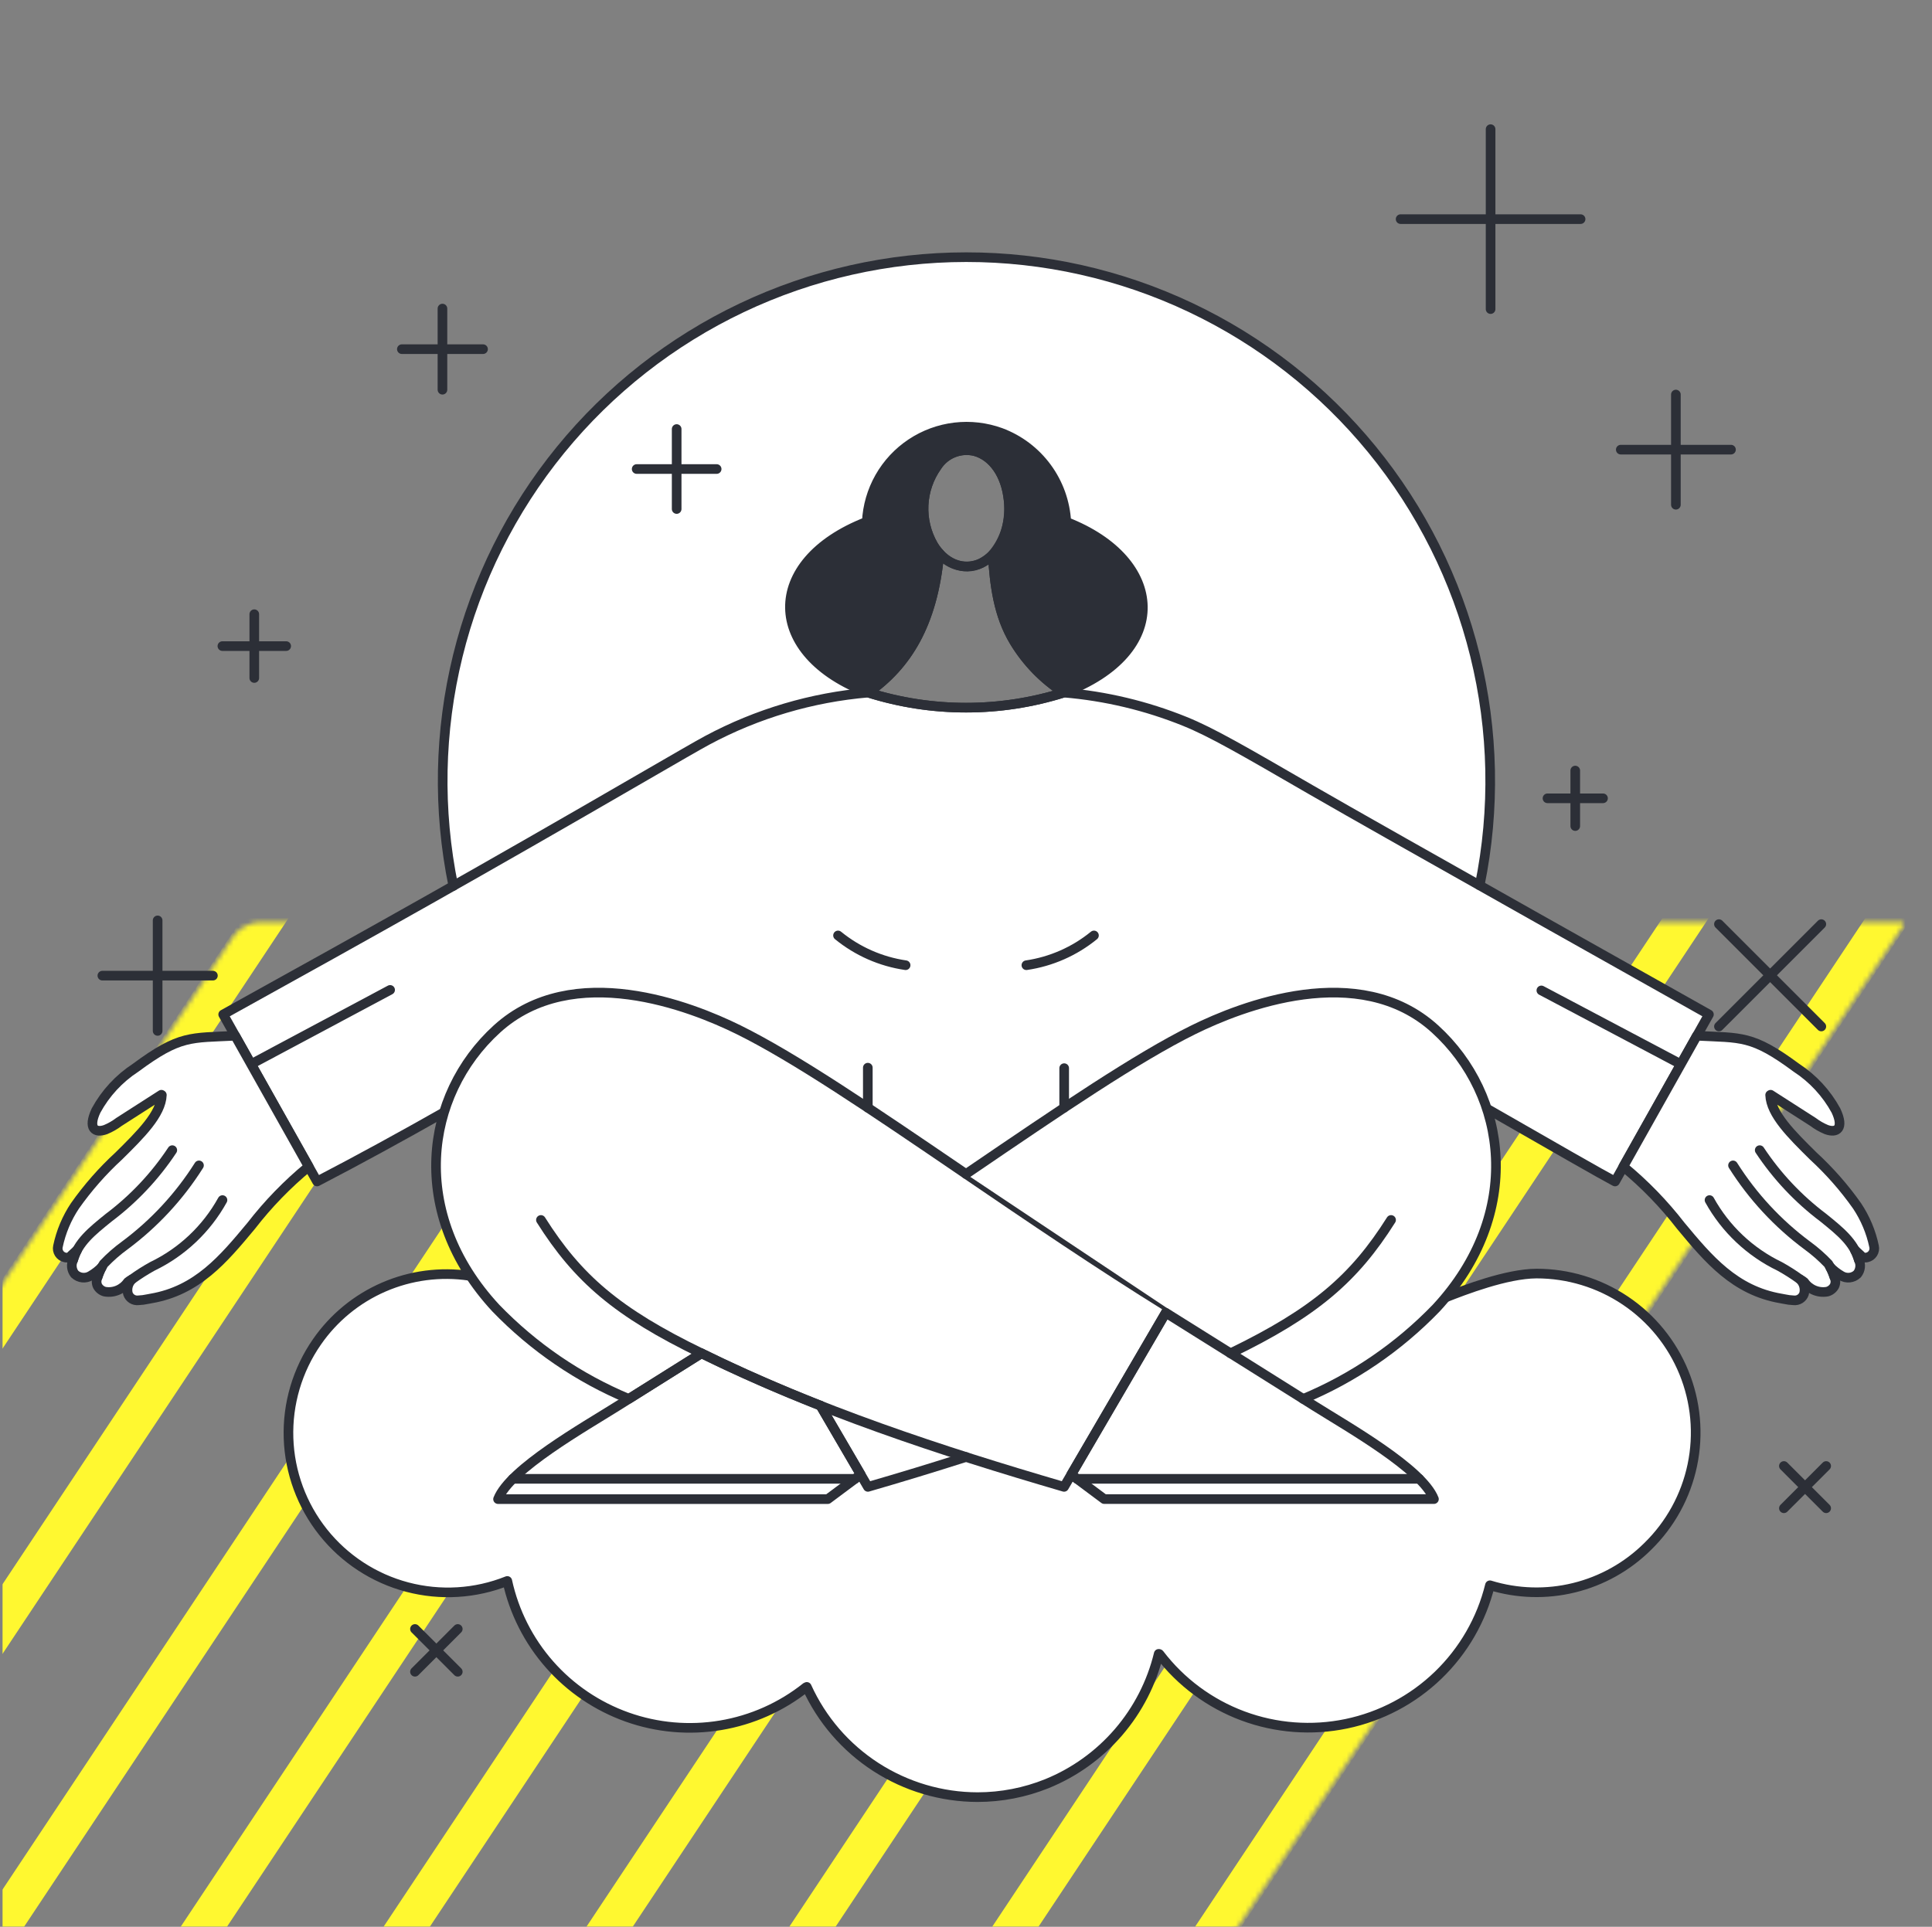 <?xml version="1.0" encoding="UTF-8"?>
<svg xmlns="http://www.w3.org/2000/svg" width="401" height="400" viewBox="0 0 401 400" fill="none">
  <rect x="0" y="0" width="401" height="400" fill="#808080" stroke="none"/>
  <g clip-path="url(#clip0_700_665)">
    <mask id="mask0_700_665" style="mask-type:luminance" maskUnits="userSpaceOnUse" x="-293" y="191" width="688" height="519">
      <path d="M50.169 704C50.1 704.104 49.803 704.423 49.244 704.723C48.685 705.023 48.259 705.092 48.14 705.092H-286.049L51.831 196.537C51.831 196.536 51.832 196.535 51.832 196.534C51.904 196.428 52.201 196.112 52.755 195.814C53.315 195.514 53.741 195.445 53.86 195.445H388.049L50.169 704Z" fill="white" stroke="white" stroke-width="8"></path>
    </mask>
    <g mask="url(#mask0_700_665)">
      <mask id="mask1_700_665" style="mask-type:luminance" maskUnits="userSpaceOnUse" x="-298" y="129" width="883" height="596">
        <path d="M-293.743 133.767H580.379V720.052H-293.743V133.767Z" fill="white" stroke="white" stroke-width="8"></path>
      </mask>
      <g mask="url(#mask1_700_665)">
        <path d="M10.024 131.674L-379.083 717.331" stroke="#FFF830" stroke-width="8"></path>
        <path d="M52.135 131.674L-336.981 717.331" stroke="#FFF830" stroke-width="8"></path>
        <path d="M94.245 131.674L-294.87 717.331" stroke="#FFF830" stroke-width="8"></path>
        <path d="M136.347 131.674L-252.76 717.331" stroke="#FFF830" stroke-width="8"></path>
        <path d="M178.458 131.674L-210.649 717.331" stroke="#FFF830" stroke-width="8"></path>
        <path d="M220.568 131.674L-168.538 717.331" stroke="#FFF830" stroke-width="8"></path>
        <path d="M262.679 131.674L-126.437 717.331" stroke="#FFF830" stroke-width="8"></path>
        <path d="M304.789 131.674L-84.326 717.331" stroke="#FFF830" stroke-width="8"></path>
        <path d="M346.891 131.674L-42.215 717.331" stroke="#FFF830" stroke-width="8"></path>
        <path d="M389.002 131.674L-0.105 717.331" stroke="#FFF830" stroke-width="8"></path>
        <path d="M431.112 131.674L42.006 717.331" stroke="#FFF830" stroke-width="8"></path>
        <path d="M473.223 131.674L84.108 717.331" stroke="#FFF830" stroke-width="8"></path>
        <path d="M515.334 131.674L126.218 717.331" stroke="#FFF830" stroke-width="8"></path>
        <path d="M557.435 131.674L168.329 717.331" stroke="#FFF830" stroke-width="8"></path>
        <path d="M599.546 131.674L210.44 717.331" stroke="#FFF830" stroke-width="8"></path>
      </g>
    </g>
    <rect x="181.527" y="227.891" width="39.351" height="22.271" fill="white"></rect>
    <path d="M145.6 280.943L128.213 291.854C122.739 295.299 111.927 301.474 106.431 307.002H177.458L178.652 306.113L170.294 291.801C161.894 288.497 153.646 284.905 145.6 280.943Z" fill="white"></path>
    <path d="M294.569 307.002C289.073 301.474 278.261 295.299 272.787 291.854C265.86 287.494 257.896 282.501 257.896 282.501L241.96 272.521L222.35 306.109L223.544 306.998L294.569 307.002Z" fill="white"></path>
    <path fill-rule="evenodd" clip-rule="evenodd" d="M307.12 183.795C310.338 167.998 310.002 151.683 306.135 136.031C302.269 120.38 294.971 105.784 284.769 93.301C274.566 80.819 261.714 70.761 247.146 63.858C232.577 56.954 216.655 53.378 200.532 53.387C184.41 53.396 168.493 56.99 153.931 63.91C139.37 70.83 126.53 80.901 116.342 93.396C106.153 105.89 98.871 120.494 95.022 136.149C91.174 151.805 90.856 168.121 94.091 183.915L144.755 154.797C156.601 148.329 168.64 144.354 180.189 143.77C158.863 135.81 158.332 116.711 179.91 108.311C180.066 105.066 180.983 101.904 182.586 99.079C184.19 96.254 186.434 93.845 189.139 92.047C191.844 90.248 194.934 89.111 198.159 88.726C201.386 88.341 204.655 88.719 207.708 89.83C211.531 91.257 214.854 93.768 217.27 97.055C219.688 100.342 221.093 104.263 221.315 108.337C241.86 116.324 243.307 135.343 220.83 143.773C220.776 143.789 220.722 143.805 220.669 143.821C233.078 144.395 245.486 148.77 256.182 154.797L307.12 183.795Z" fill="white"></path>
    <path d="M221.315 108.337C221.092 104.263 219.688 100.342 217.27 97.055C214.852 93.768 211.531 91.257 207.708 89.83C204.655 88.719 201.385 88.341 198.159 88.725C194.934 89.111 191.844 90.248 189.139 92.047C186.434 93.845 184.189 96.254 182.586 99.079C180.983 101.904 180.066 105.066 179.909 108.311C158.332 116.71 158.863 135.811 180.19 143.771C188.166 138.151 193.617 129.681 194.974 114.86C194.491 114.336 194.064 113.762 193.702 113.148C192.257 110.633 191.562 107.757 191.7 104.859C191.838 101.962 192.804 99.165 194.482 96.799C195.304 95.525 196.502 94.538 197.909 93.975C199.317 93.412 200.864 93.3 202.339 93.656C206.12 94.685 208.8 98.57 209.341 103.795C209.612 105.809 209.459 107.856 208.892 109.807C208.325 111.757 207.355 113.568 206.048 115.122C206.43 121.353 207.19 127.677 210.518 133.184C213.099 137.457 216.627 141.079 220.83 143.773C243.307 135.343 241.86 116.324 221.315 108.337Z" fill="#2C2F37"></path>
    <path d="M165.126 178.56C164.218 181.503 161.633 189.371 160.577 190.448C160.51 190.517 160.47 190.607 160.465 190.702C160.459 190.798 160.488 190.892 160.546 190.968C160.604 191.044 160.688 191.096 160.782 191.115C160.875 191.135 160.973 191.119 161.056 191.073L165.701 188.44C165.762 188.405 165.812 188.355 165.847 188.294C165.882 188.233 165.9 188.164 165.9 188.094V178.677C165.897 178.584 165.862 178.495 165.8 178.425C165.738 178.356 165.654 178.31 165.562 178.296C165.47 178.282 165.376 178.301 165.296 178.349C165.216 178.397 165.156 178.472 165.126 178.56Z" fill="#2C2F37"></path>
    <path d="M240.403 190.416C239.347 189.34 236.762 181.461 235.854 178.528C235.826 178.437 235.767 178.359 235.685 178.309C235.606 178.258 235.508 178.238 235.414 178.253C235.321 178.267 235.235 178.314 235.174 178.386C235.11 178.458 235.076 178.55 235.076 178.645V188.06C235.076 188.13 235.094 188.199 235.13 188.26C235.164 188.321 235.213 188.371 235.275 188.406L239.922 191.039C240.005 191.086 240.103 191.101 240.196 191.082C240.29 191.063 240.374 191.011 240.431 190.935C240.489 190.86 240.519 190.766 240.513 190.671C240.509 190.575 240.469 190.485 240.403 190.416Z" fill="#2C2F37"></path>
    <path d="M138.052 285.68L145.998 280.705C137.952 277.126 130.47 272.398 123.785 266.665C123.711 266.597 123.614 266.56 123.513 266.562C123.413 266.562 123.316 266.599 123.243 266.669C123.17 266.739 123.126 266.832 123.119 266.934C123.113 267.033 123.145 267.133 123.208 267.21L138.052 285.68Z" fill="#2C2F37"></path>
    <path d="M262.948 285.68L255.002 280.705C263.048 277.126 270.53 272.398 277.214 266.665C277.288 266.597 277.386 266.56 277.487 266.562C277.587 266.562 277.684 266.599 277.756 266.669C277.829 266.739 277.873 266.832 277.881 266.934C277.887 267.033 277.855 267.133 277.792 267.21L262.948 285.68Z" fill="#2C2F37"></path>
    <path d="M100.403 216.963C100.463 216.895 100.498 216.807 100.502 216.718C100.506 216.626 100.479 216.537 100.425 216.465C100.371 216.392 100.294 216.34 100.207 216.316C100.119 216.292 100.026 216.3 99.943 216.336C92.031 219.812 86.376 228.435 86.252 233.999C86.25 234.071 86.267 234.14 86.302 234.202C86.336 234.264 86.386 234.315 86.447 234.351C86.508 234.387 86.577 234.407 86.648 234.407C86.718 234.407 86.788 234.389 86.849 234.353C88.692 233.324 90.53 232.29 92.363 231.249C92.452 231.199 92.518 231.118 92.548 231.02C94.13 225.826 96.809 221.032 100.403 216.963Z" fill="#2C2F37"></path>
    <path d="M314.726 233.655C314.384 228.083 308.8 219.743 301.049 216.342C300.965 216.306 300.874 216.298 300.786 216.322C300.698 216.344 300.621 216.398 300.567 216.471C300.513 216.543 300.486 216.632 300.49 216.724C300.493 216.814 300.529 216.901 300.589 216.969C303.906 220.722 306.446 225.094 308.063 229.834C310.38 231.159 312.611 232.437 314.726 233.655Z" fill="#2C2F37"></path>
    <path d="M221.315 108.337C221.092 104.263 219.688 100.342 217.27 97.055C214.854 93.768 211.531 91.257 207.708 89.83C204.655 88.719 201.385 88.341 198.159 88.725C194.934 89.111 191.844 90.248 189.139 92.047C186.434 93.845 184.189 96.254 182.586 99.079C180.983 101.904 180.066 105.066 179.909 108.311C158.332 116.71 158.863 135.811 180.19 143.771C188.166 138.151 193.617 129.681 194.974 114.86C194.491 114.336 194.065 113.762 193.702 113.148C192.257 110.633 191.562 107.757 191.7 104.859C191.839 101.962 192.804 99.165 194.482 96.799C195.304 95.525 196.502 94.538 197.909 93.975C199.317 93.412 200.864 93.3 202.339 93.656C206.12 94.685 208.8 98.57 209.341 103.795C209.612 105.809 209.459 107.856 208.892 109.807C208.325 111.757 207.355 113.568 206.048 115.122C206.43 121.353 207.19 127.677 210.518 133.184C213.099 137.457 216.627 141.079 220.83 143.773C243.307 135.343 241.86 116.324 221.315 108.337Z" stroke="#2C2F37" stroke-width="2" stroke-linecap="round" stroke-linejoin="round"></path>
    <path d="M209.342 103.804C208.8 98.578 206.118 94.693 202.339 93.665C200.864 93.308 199.317 93.42 197.909 93.983C196.502 94.546 195.304 95.532 194.482 96.807C192.804 99.173 191.839 101.97 191.7 104.867C191.562 107.765 192.257 110.641 193.702 113.157C195.794 116.681 199.887 118.828 203.674 116.9C208.281 114.548 209.841 108.629 209.342 103.804Z" stroke="#2C2F37" stroke-width="2" stroke-miterlimit="10"></path>
    <path d="M133.176 206.907C144.304 200.312 154.945 194.042 165.506 188.094C165.556 191.359 165.916 212.861 166.775 216.079C172.036 218.67 177.484 220.861 183.074 222.634C196.876 227.076 204.91 227.524 222.511 221.165C226.657 219.713 230.71 218.009 234.65 216.065C234.634 214.606 235.182 203.066 235.464 188.062C240.901 191.152 253.354 198.324 268.146 206.847" stroke="#2C2F37" stroke-width="2" stroke-linecap="round" stroke-linejoin="round"></path>
    <path d="M308.587 230.129C322.304 238.011 332.889 244.059 334.875 245.089L335.217 245.269L354.699 210.595C354.699 210.595 286.977 172.57 272.114 163.961C257.963 155.768 251.506 152.021 245.944 149.768C237.922 146.518 229.454 144.5 220.83 143.781C207.606 147.95 193.419 147.95 180.194 143.781C168.508 144.771 157.148 148.138 146.81 153.675C144.692 154.817 140.493 157.257 134.137 160.934C98.073 181.829 79.412 192.261 46.325 210.595L65.807 245.269C74.798 240.594 83.518 235.806 92.166 230.905" fill="white"></path>
    <path d="M308.587 230.129C322.304 238.011 332.889 244.059 334.875 245.089L335.217 245.269L354.699 210.595C354.699 210.595 286.977 172.57 272.114 163.961C257.963 155.768 251.506 152.021 245.944 149.768C237.922 146.518 229.454 144.5 220.83 143.781C207.606 147.95 193.419 147.95 180.194 143.781C168.508 144.771 157.148 148.138 146.81 153.675C144.692 154.817 140.493 157.257 134.137 160.934C98.073 181.829 79.412 192.261 46.325 210.595L65.807 245.269C74.798 240.594 83.518 235.806 92.166 230.905" stroke="#2C2F37" stroke-width="2" stroke-linecap="round" stroke-linejoin="round"></path>
    <path d="M307.12 183.795C310.338 167.998 310.002 151.683 306.135 136.031C302.269 120.38 294.971 105.784 284.769 93.301C274.566 80.819 261.714 70.761 247.146 63.858C232.577 56.954 216.655 53.378 200.532 53.387C184.411 53.396 168.493 56.99 153.931 63.91C139.37 70.83 126.53 80.901 116.342 93.396C106.153 105.89 98.871 120.494 95.022 136.149C91.174 151.805 90.856 168.121 94.091 183.915" stroke="#2C2F37" stroke-width="2" stroke-linecap="round" stroke-linejoin="round"></path>
    <path d="M97.418 264.85C91.388 263.958 85.229 264.77 79.637 267.198C74.045 269.624 69.244 273.568 65.777 278.581C61.718 284.432 59.652 291.434 59.886 298.551C60.121 305.667 62.643 312.518 67.079 318.088C71.515 323.658 77.628 327.65 84.511 329.471C91.395 331.292 98.682 330.846 105.292 328.2C106.697 334.637 109.719 340.611 114.074 345.556C118.429 350.5 123.973 354.253 130.181 356.46C136.39 358.667 143.059 359.254 149.558 358.165C156.056 357.078 162.171 354.352 167.323 350.245C167.362 350.219 167.406 350.201 167.452 350.193C170.543 357.005 175.527 362.784 181.811 366.841C188.094 370.897 195.412 373.064 202.892 373.078C207.829 373.076 212.721 372.127 217.299 370.28C223.027 367.948 228.115 364.288 232.149 359.602C236.183 354.917 239.044 349.339 240.499 343.33C240.527 343.326 240.555 343.328 240.581 343.338C240.608 343.347 240.63 343.365 240.648 343.387C245.094 349.21 251.096 353.658 257.961 356.215C264.827 358.772 272.275 359.337 279.447 357.843C286.619 356.348 293.224 352.858 298.495 347.771C303.769 342.685 307.496 336.211 309.247 329.097C314.921 330.844 320.963 331.019 326.726 329.601C332.491 328.184 337.762 325.227 341.977 321.046C346.683 316.461 349.913 310.574 351.256 304.142C352.598 297.711 351.989 291.024 349.509 284.939C347.03 278.856 342.791 273.648 337.334 269.986C331.878 266.327 325.454 264.376 318.883 264.386C312.646 264.432 303.932 267.809 300.002 269.361" fill="white"></path>
    <path d="M97.418 264.85C91.388 263.958 85.229 264.77 79.637 267.198C74.045 269.624 69.244 273.568 65.777 278.581C61.718 284.432 59.652 291.434 59.886 298.551C60.121 305.667 62.643 312.518 67.079 318.088C71.515 323.658 77.628 327.65 84.511 329.471C91.395 331.292 98.682 330.846 105.292 328.2C106.697 334.637 109.719 340.611 114.074 345.556C118.429 350.5 123.973 354.253 130.181 356.46C136.39 358.667 143.059 359.254 149.558 358.165C156.056 357.078 162.171 354.352 167.323 350.245C167.362 350.219 167.406 350.201 167.452 350.193C170.543 357.005 175.527 362.784 181.811 366.841C188.094 370.897 195.412 373.064 202.892 373.078C207.829 373.076 212.721 372.127 217.299 370.28C223.027 367.948 228.115 364.288 232.149 359.602C236.183 354.917 239.044 349.339 240.499 343.33C240.527 343.326 240.555 343.328 240.581 343.338C240.608 343.347 240.63 343.365 240.648 343.387C245.094 349.21 251.096 353.658 257.961 356.215C264.827 358.772 272.275 359.337 279.447 357.843C286.619 356.348 293.224 352.858 298.495 347.771C303.769 342.685 307.496 336.211 309.247 329.097C314.921 330.844 320.963 331.019 326.726 329.601C332.491 328.184 337.762 325.227 341.977 321.046C346.683 316.461 349.913 310.574 351.256 304.142C352.598 297.711 351.989 291.024 349.509 284.939C347.03 278.856 342.791 273.648 337.334 269.986C331.878 266.327 325.454 264.376 318.883 264.386C312.646 264.432 303.932 267.809 300.002 269.361" stroke="#2C2F37" stroke-width="2" stroke-linecap="round" stroke-linejoin="round"></path>
    <path d="M319.92 205.608L348.888 220.933" stroke="#2C2F37" stroke-width="2" stroke-linecap="round" stroke-linejoin="round"></path>
    <path d="M80.971 205.502L52.122 220.911" stroke="#2C2F37" stroke-width="2" stroke-linecap="round" stroke-linejoin="round"></path>
    <path d="M210.518 133.192C207.19 127.685 206.43 121.361 206.048 115.131C205.36 115.848 204.558 116.446 203.674 116.9C202.207 117.586 200.552 117.759 198.973 117.391C197.396 117.023 195.988 116.135 194.976 114.87C193.617 129.691 188.166 138.153 180.19 143.779C193.415 147.948 207.602 147.948 220.828 143.779C216.625 141.087 213.097 137.464 210.518 133.192Z" stroke="#2C2F37" stroke-width="2" stroke-linecap="round" stroke-linejoin="round"></path>
    <path d="M173.939 194.193C177.97 197.484 182.818 199.62 187.967 200.374" stroke="#2C2F37" stroke-width="2" stroke-linecap="round" stroke-linejoin="round"></path>
    <path d="M227.06 194.193C223.031 197.484 218.181 199.62 213.033 200.374" stroke="#2C2F37" stroke-width="2" stroke-linecap="round" stroke-linejoin="round"></path>
    <path d="M199.62 243.121C181.046 230.469 164.994 219.542 153.253 213.751C143.453 208.921 118.952 199.238 103.149 213.608C88.011 227.372 84.732 251.967 102.92 271.568C110.735 279.664 120.122 286.075 130.506 290.41L145.594 280.943C169.486 292.716 195.264 301.193 220.852 308.67L242.569 271.471C227.916 262.39 213.92 252.862 199.62 243.121Z" fill="white" stroke="#2C2F37" stroke-width="2" stroke-linecap="round" stroke-linejoin="round"></path>
    <path d="M145.6 280.943C128.07 272.45 119.911 265.363 112.273 253.258" stroke="#2C2F37" stroke-width="2" stroke-linecap="round" stroke-linejoin="round"></path>
    <path d="M106.431 307.002H177.458" stroke="#2C2F37" stroke-width="2" stroke-linecap="round" stroke-linejoin="round"></path>
    <path d="M145.6 280.943L143.104 282.505C143.104 282.505 135.144 287.494 128.213 291.858C121.282 296.222 105.806 304.95 103.374 311.211H171.816L178.65 306.117L170.292 291.805C161.894 288.497 153.645 284.905 145.6 280.943Z" stroke="#2C2F37" stroke-width="2" stroke-linecap="round" stroke-linejoin="round"></path>
    <path d="M200.5 243.72L201.38 243.123C219.954 230.471 236.006 219.544 247.747 213.753C257.547 208.923 282.048 199.24 297.851 213.61C312.989 227.374 316.268 251.969 298.08 271.57C290.265 279.666 280.878 286.077 270.494 290.412" fill="white"></path>
    <path d="M200.5 243.72L201.38 243.123C219.954 230.471 236.006 219.544 247.747 213.753C257.547 208.923 282.048 199.24 297.851 213.61C312.989 227.374 316.268 251.969 298.08 271.57C290.265 279.666 280.878 286.077 270.494 290.412" stroke="#2C2F37" stroke-width="2" stroke-linecap="round" stroke-linejoin="round"></path>
    <path d="M255.4 280.943C272.93 272.45 281.089 265.363 288.727 253.258" stroke="#2C2F37" stroke-width="2" stroke-linecap="round" stroke-linejoin="round"></path>
    <path d="M272.787 291.854C265.86 287.494 257.896 282.501 257.896 282.501L241.96 272.521L222.35 306.109L229.184 311.203H297.626C295.194 304.947 279.714 296.214 272.787 291.854Z" stroke="#2C2F37" stroke-width="2" stroke-linecap="round" stroke-linejoin="round"></path>
    <path d="M294.569 307.002H223.542" stroke="#2C2F37" stroke-width="2" stroke-linecap="round" stroke-linejoin="round"></path>
    <path d="M200.5 302.469C193.726 304.634 186.94 306.702 180.142 308.67L170.294 291.801" stroke="#2C2F37" stroke-width="2" stroke-linecap="round" stroke-linejoin="round"></path>
    <path d="M220.878 229.951V221.745" stroke="#2C2F37" stroke-width="2" stroke-linecap="round" stroke-linejoin="round"></path>
    <path d="M180.122 221.645V229.952" stroke="#2C2F37" stroke-width="2" stroke-linecap="round" stroke-linejoin="round"></path>
    <path d="M48.81 215.019C39.513 215.504 37.388 214.82 28.144 221.661C24.714 223.898 21.894 226.951 19.935 230.547C18.19 234.282 19.754 235.279 21.925 234.495C22.915 234.085 23.848 233.549 24.701 232.903L33.499 227.263L33.593 227.319C33.441 231.299 29.179 235.506 24.668 239.965C21.272 243.086 18.219 246.558 15.561 250.327C13.855 252.882 12.654 255.742 12.025 258.749C11.97 258.994 11.963 259.248 12.006 259.497C12.05 259.746 12.142 259.983 12.277 260.196C12.412 260.406 12.589 260.592 12.796 260.735C13.002 260.878 13.236 260.98 13.482 261.033C13.718 261.097 13.967 261.093 14.2 261.017C14.433 260.944 14.64 260.804 14.795 260.615C15.213 260.243 15.663 259.835 16.027 259.481C15.669 260.142 15.385 260.84 15.181 261.563C14.955 262.032 14.866 262.556 14.924 263.073C14.982 263.59 15.185 264.08 15.51 264.488C15.948 264.906 16.512 265.165 17.114 265.226C17.716 265.288 18.321 265.149 18.835 264.83C19.701 264.329 20.491 263.708 21.181 262.984C20.803 263.668 20.494 264.388 20.26 265.135C20.121 265.423 20.049 265.74 20.049 266.062C20.049 266.382 20.121 266.699 20.26 266.987C20.419 267.27 20.634 267.519 20.891 267.716C21.148 267.915 21.442 268.06 21.756 268.142C22.658 268.301 23.586 268.197 24.43 267.843C25.275 267.491 26.001 266.904 26.522 266.152C26.791 265.925 27.087 265.732 27.404 265.578C27.01 265.957 26.724 266.432 26.574 266.956C26.425 267.481 26.418 268.036 26.554 268.563C26.702 269.007 26.998 269.387 27.393 269.638C27.789 269.889 28.259 269.994 28.723 269.939C29.37 269.915 30.012 269.831 30.643 269.69C30.87 269.646 31.095 269.602 31.318 269.564C40.946 267.929 46.384 261.39 52.145 254.466C55.649 249.937 59.649 245.816 64.07 242.178L48.81 215.019Z" fill="white" stroke="#2C2F37" stroke-width="2" stroke-linecap="round" stroke-linejoin="round"></path>
    <path d="M46.177 249.131C42.867 255.117 37.778 259.927 31.615 262.894C30.157 263.698 28.751 264.593 27.406 265.572" stroke="#2C2F37" stroke-width="2" stroke-linecap="round" stroke-linejoin="round"></path>
    <path d="M41.3 241.929C37.234 248.371 32.012 254.005 25.899 258.548C24.326 259.69 22.861 260.973 21.521 262.382C20.975 263.236 20.545 264.159 20.244 265.129" stroke="#2C2F37" stroke-width="2" stroke-linecap="round" stroke-linejoin="round"></path>
    <path d="M35.76 238.767C32.196 244.156 27.735 248.894 22.572 252.777C19.01 255.656 16.204 257.931 15.181 261.557" stroke="#2C2F37" stroke-width="2" stroke-linecap="round" stroke-linejoin="round"></path>
    <path d="M352.19 215.019C361.487 215.504 363.612 214.82 372.856 221.661C376.285 223.898 379.106 226.951 381.065 230.547C382.81 234.282 381.246 235.279 379.075 234.495C378.086 234.085 377.152 233.549 376.299 232.903L367.501 227.263L367.407 227.319C367.558 231.299 371.821 235.506 376.332 239.965C379.729 243.086 382.782 246.558 385.439 250.327C387.146 252.882 388.346 255.742 388.975 258.749C389.031 258.994 389.037 259.248 388.993 259.497C388.951 259.746 388.857 259.983 388.722 260.196C388.587 260.406 388.412 260.592 388.205 260.735C387.998 260.878 387.765 260.98 387.518 261.033C387.281 261.097 387.033 261.093 386.8 261.017C386.567 260.944 386.36 260.804 386.205 260.615C385.787 260.243 385.337 259.835 384.973 259.481C385.331 260.142 385.616 260.84 385.819 261.563C386.046 262.032 386.135 262.556 386.075 263.073C386.018 263.59 385.815 264.08 385.49 264.488C385.053 264.906 384.487 265.165 383.886 265.226C383.284 265.288 382.679 265.149 382.165 264.83C381.299 264.329 380.509 263.708 379.819 262.984C380.197 263.668 380.505 264.388 380.74 265.135C380.88 265.423 380.951 265.74 380.951 266.062C380.951 266.382 380.88 266.699 380.74 266.987C380.581 267.27 380.366 267.519 380.109 267.716C379.853 267.915 379.558 268.06 379.244 268.142C378.342 268.301 377.415 268.197 376.569 267.843C375.725 267.491 374.999 266.904 374.478 266.152C374.209 265.925 373.913 265.732 373.596 265.578C373.99 265.957 374.277 266.432 374.426 266.956C374.575 267.481 374.581 268.036 374.446 268.563C374.299 269.007 374.002 269.387 373.606 269.638C373.212 269.889 372.74 269.994 372.277 269.939C371.63 269.915 370.987 269.831 370.356 269.69C370.13 269.646 369.905 269.602 369.682 269.564C360.054 267.929 354.616 261.39 348.854 254.466C345.35 249.937 341.352 245.816 336.93 242.178L352.19 215.019Z" fill="white" stroke="#2C2F37" stroke-width="2" stroke-linecap="round" stroke-linejoin="round"></path>
    <path d="M354.823 249.131C358.132 255.117 363.222 259.927 369.385 262.894C370.842 263.698 372.249 264.593 373.594 265.572" stroke="#2C2F37" stroke-width="2" stroke-linecap="round" stroke-linejoin="round"></path>
    <path d="M359.7 241.929C363.766 248.371 368.987 254.005 375.101 258.548C376.673 259.69 378.139 260.973 379.479 262.382C380.026 263.236 380.456 264.159 380.756 265.129" stroke="#2C2F37" stroke-width="2" stroke-linecap="round" stroke-linejoin="round"></path>
    <path d="M365.24 238.767C368.804 244.156 373.264 248.894 378.428 252.777C381.99 255.656 384.796 257.931 385.819 261.557" stroke="#2C2F37" stroke-width="2" stroke-linecap="round" stroke-linejoin="round"></path>
    <path d="M32.717 191.069V214.014" stroke="#2C2F37" stroke-width="2" stroke-linecap="round" stroke-linejoin="round"></path>
    <path d="M44.19 202.541H21.245" stroke="#2C2F37" stroke-width="2" stroke-linecap="round" stroke-linejoin="round"></path>
    <path d="M52.778 127.506V140.748" stroke="#2C2F37" stroke-width="2" stroke-linecap="round" stroke-linejoin="round"></path>
    <path d="M59.399 134.127H46.158" stroke="#2C2F37" stroke-width="2" stroke-linecap="round" stroke-linejoin="round"></path>
    <path d="M91.834 64.059V80.904" stroke="#2C2F37" stroke-width="2" stroke-linecap="round" stroke-linejoin="round"></path>
    <path d="M100.256 72.483H83.41" stroke="#2C2F37" stroke-width="2" stroke-linecap="round" stroke-linejoin="round"></path>
    <path d="M140.446 89.067V105.668" stroke="#2C2F37" stroke-width="2" stroke-linecap="round" stroke-linejoin="round"></path>
    <path d="M148.746 97.368H132.146" stroke="#2C2F37" stroke-width="2" stroke-linecap="round" stroke-linejoin="round"></path>
    <path d="M309.383 26.814V64.166" stroke="#2C2F37" stroke-width="2" stroke-linecap="round" stroke-linejoin="round"></path>
    <path d="M328.061 45.49H290.707" stroke="#2C2F37" stroke-width="2" stroke-linecap="round" stroke-linejoin="round"></path>
    <path d="M336.403 93.344H359.278" stroke="#2C2F37" stroke-width="2" stroke-linecap="round" stroke-linejoin="round"></path>
    <path d="M347.84 104.781V81.907" stroke="#2C2F37" stroke-width="2" stroke-linecap="round" stroke-linejoin="round"></path>
    <path d="M326.955 159.965V171.485" stroke="#2C2F37" stroke-width="2" stroke-linecap="round" stroke-linejoin="round"></path>
    <path d="M332.716 165.726H321.193" stroke="#2C2F37" stroke-width="2" stroke-linecap="round" stroke-linejoin="round"></path>
    <path d="M356.777 191.847L378.026 213.094" stroke="#2C2F37" stroke-width="2" stroke-linecap="round" stroke-linejoin="round"></path>
    <path d="M356.777 213.094L378.026 191.847" stroke="#2C2F37" stroke-width="2" stroke-linecap="round" stroke-linejoin="round"></path>
    <path d="M370.261 304.334L379.033 313.108" stroke="#2C2F37" stroke-width="2" stroke-linecap="round" stroke-linejoin="round"></path>
    <path d="M370.261 313.108L379.033 304.334" stroke="#2C2F37" stroke-width="2" stroke-linecap="round" stroke-linejoin="round"></path>
    <path d="M86.131 338.168L95.012 347.049" stroke="#2C2F37" stroke-width="2" stroke-linecap="round" stroke-linejoin="round"></path>
    <path d="M86.131 347.049L95.012 338.168" stroke="#2C2F37" stroke-width="2" stroke-linecap="round" stroke-linejoin="round"></path>
  </g>
  <defs>
    <clipPath id="clip0_700_665">
      <rect width="400" height="400" fill="white" transform="translate(0.5)"></rect>
    </clipPath>
  </defs>
</svg>
